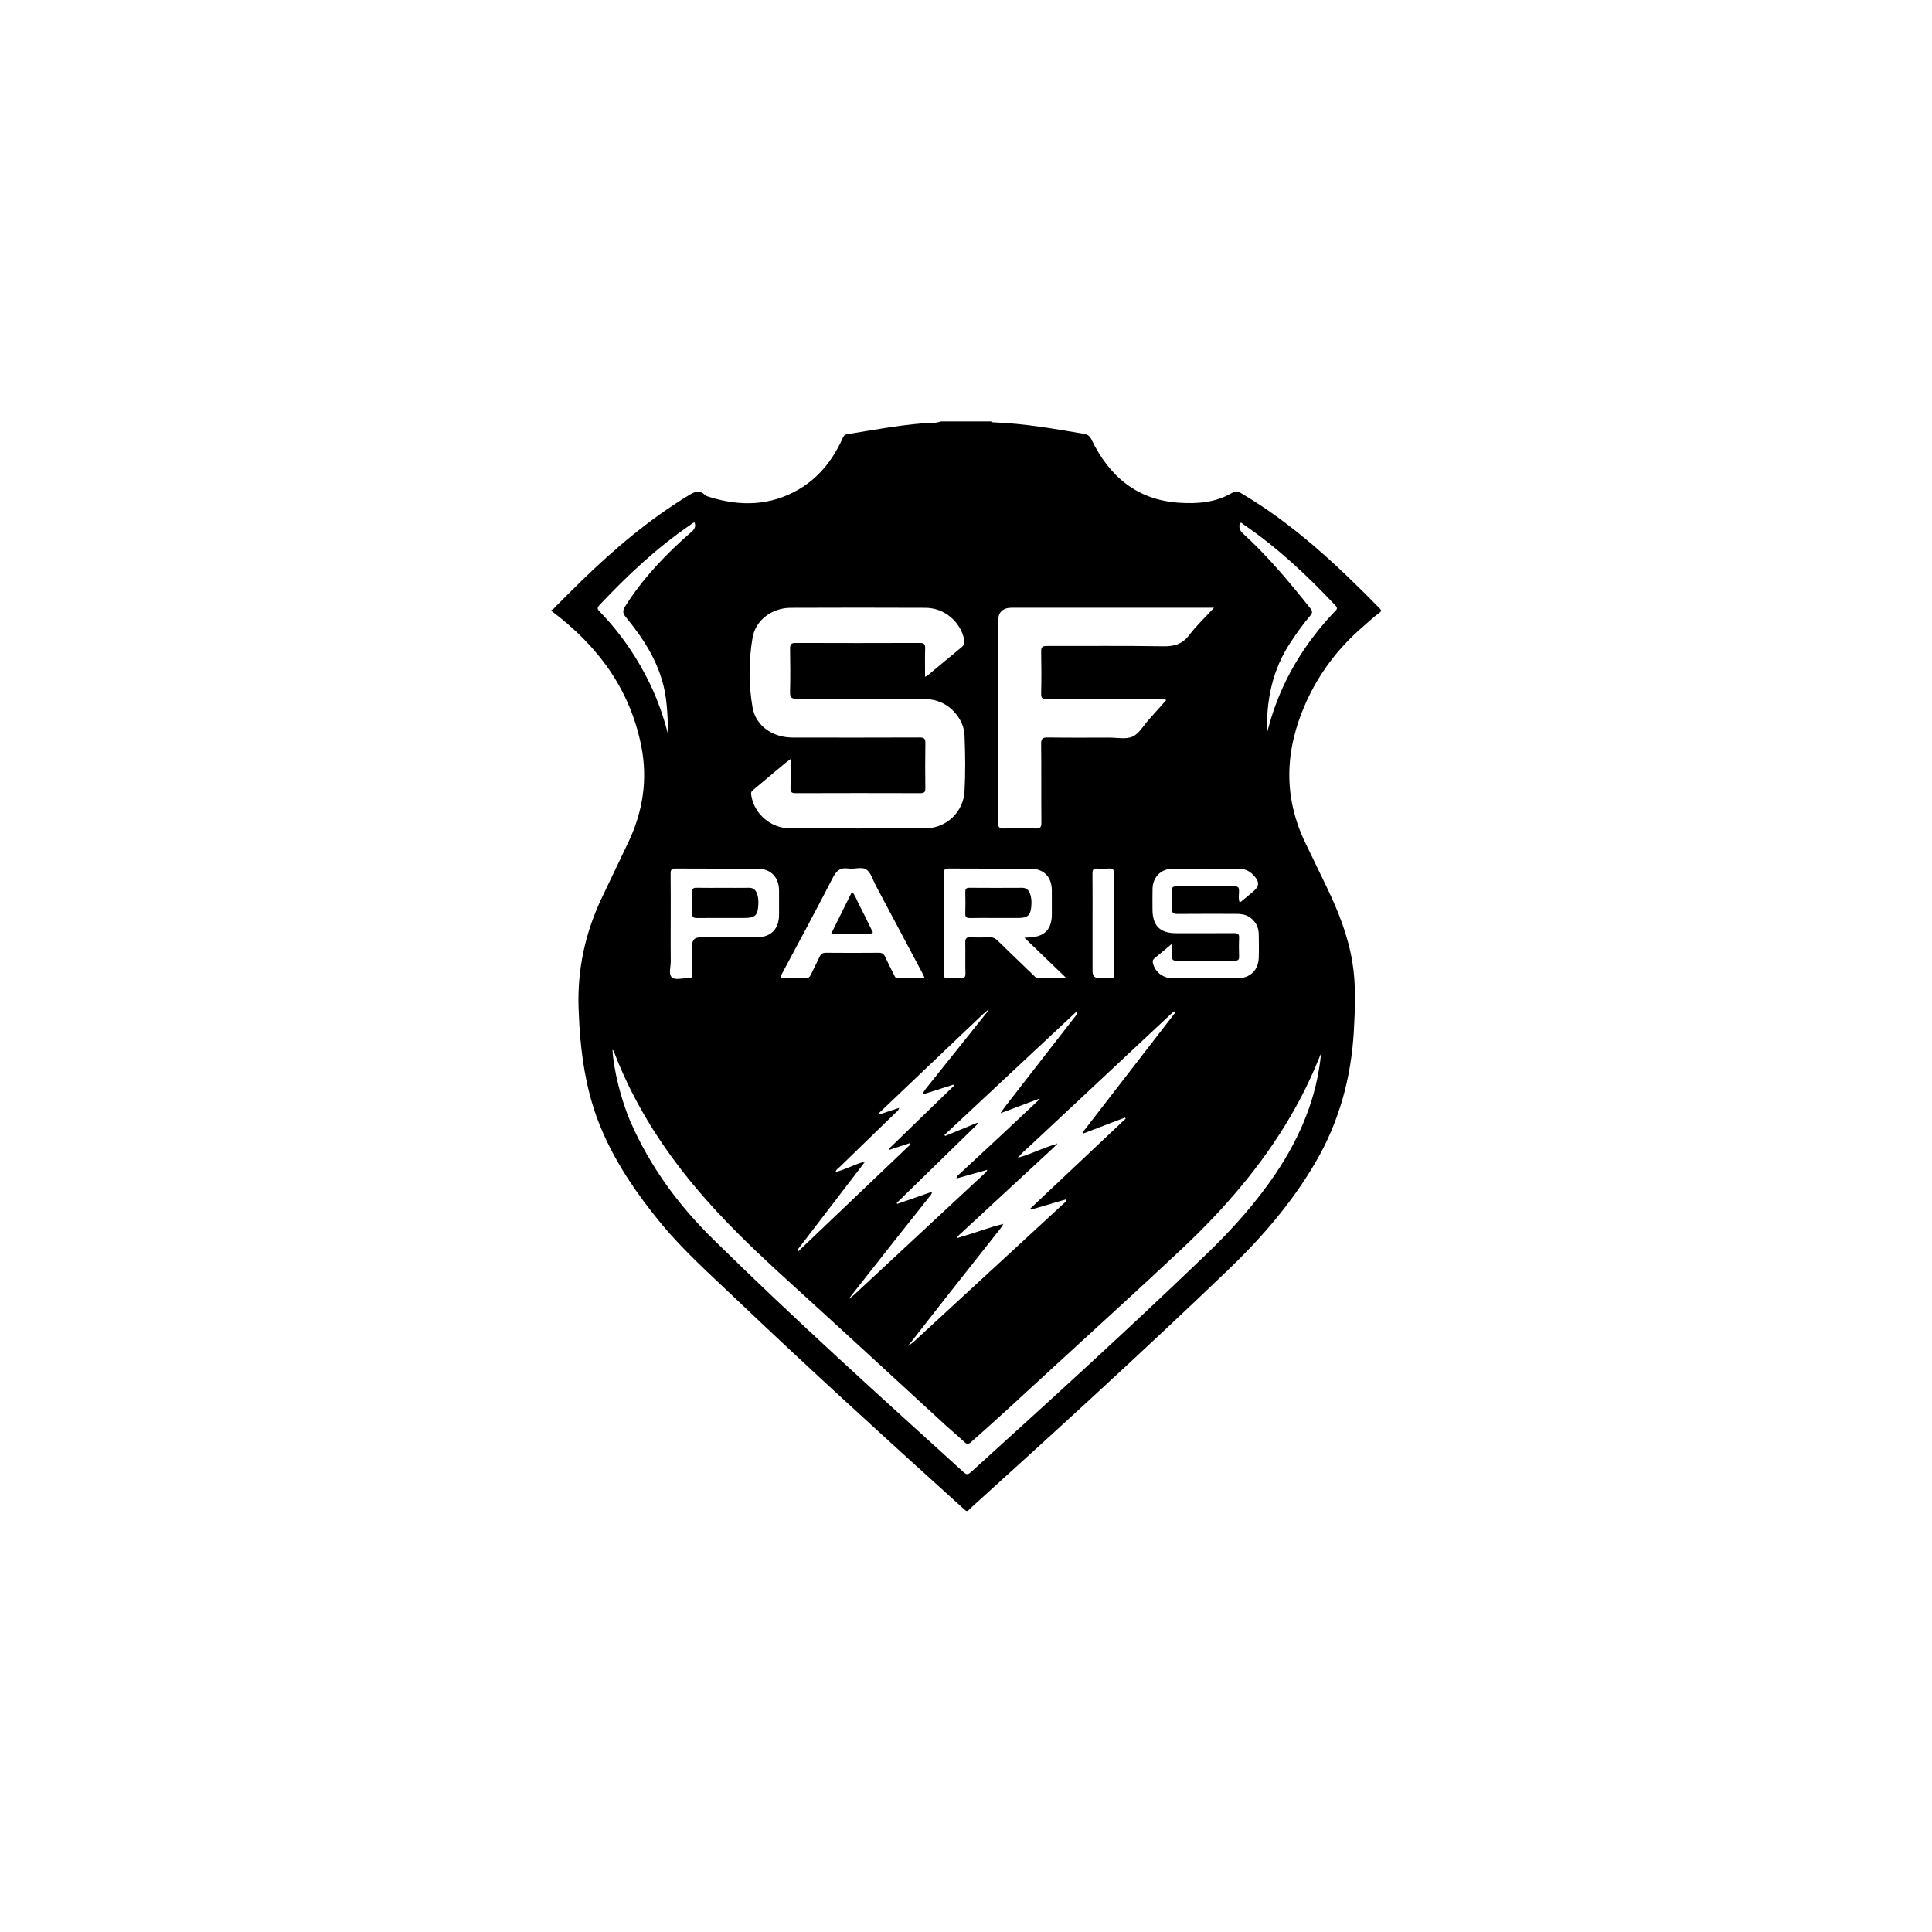 <svg xmlns="http://www.w3.org/2000/svg" width="1080" height="1080" viewBox="0 0 1080 1080" fill="none"><path d="M526.007 235.588H553.97C554.482 236.226 555.227 236.083 555.894 236.113C572.775 236.774 589.369 239.67 605.969 242.518C608.222 242.905 609.264 243.859 610.235 245.861C620.192 266.453 635.702 279.532 659.268 281.045C669.337 281.695 679.365 280.938 688.375 275.724C690.531 274.479 691.896 274.556 693.892 275.736C723.124 293.004 747.613 315.956 771.185 340.022C772.126 340.981 772.436 341.595 771.125 342.53C767.747 344.949 764.768 347.851 761.634 350.556C747.887 362.42 737.252 376.583 729.881 393.112C718.25 419.192 717.142 445.385 729.881 471.525C733.873 479.718 737.818 487.94 741.768 496.151C748.144 509.408 753.524 523.006 755.955 537.628C758.07 550.355 757.534 563.13 756.837 575.911C755.395 602.378 748.608 627.255 735.119 650.224C721.897 672.735 705.022 692.16 686.235 710.172C639.414 755.057 591.532 798.786 543.429 842.277C540.117 845.274 541.129 845.643 537.411 842.277C494.88 803.863 452.486 765.288 410.985 725.748C396.78 712.216 382.087 699.131 369.556 683.943C356.579 668.213 345.067 651.523 336.85 632.73C327.233 610.726 324.254 587.506 323.426 563.732C322.669 542.013 327.108 521.605 336.32 502.091C341.271 491.611 346.354 481.189 351.305 470.708C359.415 453.53 362.209 435.649 358.438 416.862C352.014 384.865 333.883 360.704 308.273 341.511V340.916C309.376 340.755 309.852 339.783 310.538 339.116C315.263 334.451 319.91 329.696 324.671 325.066C343.118 307.119 362.632 290.501 384.696 277.065C387.902 275.111 390.738 273.46 394.069 276.66C394.736 277.303 395.821 277.583 396.762 277.869C413.887 283.16 430.6 282.809 446.426 273.615C457.687 267.073 465.386 257.259 470.796 245.545C471.368 244.311 471.702 243.024 473.471 242.738C487.551 240.48 501.565 237.817 515.812 236.643C519.208 236.363 522.706 236.768 526.019 235.57L526.007 235.588ZM508.155 752.167C508.37 751.989 508.584 751.81 508.799 751.631C509.115 751.369 509.431 751.107 509.752 750.851C510.36 750.344 510.998 749.867 511.582 749.331C539.354 723.74 567.126 698.142 594.881 672.527C595.381 672.068 596.305 671.746 595.87 670.465C589.345 672.378 582.839 674.279 576.338 676.185C576.219 675.977 576.1 675.774 575.98 675.566C593.748 658.805 611.517 642.043 629.285 625.288C629.148 625.098 629.011 624.913 628.873 624.722C621.074 627.707 613.274 630.687 605.475 633.672C605.344 633.505 605.213 633.338 605.081 633.171C622.403 610.756 639.724 588.346 657.045 565.93C656.807 565.728 656.562 565.525 656.324 565.329C655.591 565.96 654.834 566.574 654.125 567.235C628.129 591.54 602.126 615.838 576.153 640.167C573.853 642.324 571.333 644.272 569.414 646.822C569.271 646.917 569.134 647.007 568.991 647.102C569.247 647.418 569.438 647.281 569.611 647.013C570.826 646.625 572.06 646.274 573.263 645.851C578.942 643.861 584.388 641.257 590.197 639.63C590.287 639.738 590.376 639.845 590.465 639.952C589.917 640.518 589.399 641.114 588.821 641.65C571.583 657.601 554.333 673.546 537.096 689.502C536.363 690.182 535.415 690.724 534.992 692.088C536.309 691.695 537.34 691.379 538.371 691.081C545.771 688.919 552.963 686.082 560.482 684.307C560.566 684.396 560.643 684.485 560.727 684.569C560.173 685.379 559.66 686.225 559.052 687C549.537 699.06 539.991 711.096 530.488 723.168C523.379 732.195 516.318 741.258 509.24 750.302C508.948 750.63 508.656 750.952 508.364 751.28C508.155 751.572 507.905 751.858 508.197 752.239C508.042 752.245 507.893 752.257 507.738 752.263C507.756 752.352 507.78 752.442 507.798 752.531C507.917 752.412 508.036 752.298 508.149 752.179L508.155 752.167ZM474.836 725.974C475.038 725.783 475.241 725.593 475.444 725.402C475.771 725.146 476.099 724.884 476.427 724.627C476.665 724.449 476.921 724.288 477.136 724.091C501.607 701.336 526.084 678.581 550.55 655.813C551.044 655.355 551.688 654.991 551.831 653.954C546.039 655.587 540.343 657.19 534.653 658.793C534.802 657.792 535.177 657.351 535.6 656.963C543.227 649.879 550.883 642.818 558.492 635.71C565.952 628.75 573.371 621.749 580.807 614.76C580.944 614.635 581.218 614.42 581.2 614.396C580.98 614.063 580.705 614.188 580.443 614.361C573.657 616.911 566.864 619.455 560.077 622.005C559.952 621.88 559.833 621.755 559.708 621.636C560.512 620.51 561.275 619.36 562.121 618.269C575.015 601.675 587.921 585.093 600.803 568.492C601.483 567.617 602.43 566.848 602.078 565.191C577.375 588.274 552.671 611.357 527.967 634.446C528.098 634.631 528.223 634.822 528.355 635.007C534.331 632.546 540.307 630.085 546.283 627.624C546.403 627.815 546.516 628.011 546.635 628.202C531.507 642.967 516.372 657.732 501.244 672.491L501.625 672.962C508.03 670.733 514.43 668.505 521.026 666.205C520.865 667.712 520.043 668.344 519.453 669.095C513.053 677.18 506.612 685.23 500.225 693.316C492.115 703.576 484.042 713.861 475.956 724.133C475.706 724.467 475.45 724.8 475.205 725.14C474.919 725.372 474.699 725.628 474.883 726.034C474.597 725.92 474.395 725.903 474.544 726.314C474.645 726.201 474.74 726.087 474.842 725.974H474.836ZM552.159 564.679C551.944 564.864 551.735 565.048 551.521 565.233L550.907 565.805C550.442 566.169 549.942 566.49 549.513 566.896C530.547 584.92 511.582 602.956 492.628 620.998C492.08 621.517 491.335 621.922 491.18 623.113C495.011 621.838 498.717 620.605 502.614 619.306C502.346 620.843 501.309 621.362 500.576 622.077C490.203 632.164 479.793 642.222 469.426 652.322C468.556 653.168 467.263 653.758 467.143 655.224C466.899 655.158 466.601 655.009 466.708 655.498C466.84 655.384 466.971 655.271 467.096 655.158C472.387 653.841 477.172 651.142 482.391 649.623C482.588 649.813 482.784 649.998 482.981 650.189C470.57 666.384 458.152 682.579 445.741 698.774C445.955 698.964 446.176 699.155 446.39 699.352C467.269 679.457 488.141 659.561 509.019 639.666C508.888 639.446 508.751 639.225 508.62 639.005C504.825 640.256 501.029 641.501 497.234 642.753C497.138 642.556 497.043 642.359 496.948 642.163C509.061 630.407 521.181 618.651 533.294 606.895C533.175 606.704 533.056 606.519 532.931 606.329C527.193 608.158 521.455 609.993 515.717 611.822C516.181 610.374 516.885 609.433 517.617 608.515C528.885 594.43 540.152 580.35 551.42 566.27C551.587 566.067 551.753 565.859 551.92 565.656C552.069 565.418 552.218 565.18 552.361 564.935C552.611 564.756 552.838 564.572 552.48 564.28C552.367 564.417 552.26 564.56 552.147 564.697L552.159 564.679ZM441.963 424.31C440.503 425.4 439.693 425.955 438.948 426.574C432.865 431.657 426.799 436.769 420.709 441.84C419.571 442.787 419.833 443.901 420.048 445.093C421.818 455.044 430.827 462.927 441.278 462.992C466.75 463.153 492.223 463.177 517.695 462.992C529.141 462.909 538.532 453.834 539.169 442.388C539.747 431.996 539.616 421.575 539.181 411.172C538.961 405.916 536.702 401.43 533.109 397.628C527.979 392.194 521.484 390.514 514.239 390.538C491.245 390.609 468.246 390.514 445.252 390.627C442.338 390.639 441.588 389.745 441.647 386.933C441.826 378.805 441.802 370.672 441.653 362.545C441.606 360.03 442.428 359.399 444.859 359.411C467.954 359.494 491.049 359.494 514.144 359.411C516.444 359.405 517.248 359.971 517.171 362.372C516.992 367.568 517.117 372.775 517.117 378.317C517.886 377.929 518.261 377.822 518.541 377.59C524.869 372.329 531.149 367.02 537.519 361.812C539.163 360.471 539.378 358.999 538.919 357.093C536.541 347.142 527.717 339.813 517.409 339.772C492.234 339.664 467.054 339.664 441.88 339.772C431.703 339.813 422.407 346.487 420.691 356.473C418.475 369.367 418.451 382.619 420.691 395.507C422.497 405.857 432.006 412.274 443.059 412.292C466.75 412.339 490.441 412.345 514.126 412.256C516.587 412.244 517.337 412.906 517.29 415.396C517.141 423.821 517.176 432.253 517.272 440.678C517.296 442.733 516.676 443.383 514.585 443.377C491.293 443.311 467.996 443.305 444.704 443.389C442.416 443.395 441.844 442.662 441.898 440.499C442.035 435.375 441.939 430.245 441.939 424.316L441.963 424.31ZM738.485 588.864C738.062 589.859 737.621 590.843 737.216 591.844C732.765 602.891 727.516 613.55 721.509 623.834C705.165 651.827 684.144 676.054 660.65 698.13C635.726 721.553 610.343 744.493 585.168 767.647C571.16 780.536 557.205 793.489 542.911 806.067C541.386 807.408 540.498 807.432 539.038 806.05C535.731 802.915 532.192 800.026 528.831 796.945C502.084 772.42 475.45 747.77 448.595 723.37C429.724 706.228 410.902 689.079 394.051 669.881C372.69 645.547 355.101 618.877 343.428 588.519C343.196 587.917 343.124 587.19 342.374 586.892C343.041 598.028 347.128 614.891 352.586 627.362C363.425 652.119 379.155 673.522 398.317 692.398C443.888 737.289 491.418 780.083 538.776 823.067C540.581 824.706 541.481 824.068 542.881 822.799C586.998 782.889 630.971 742.825 673.872 701.598C688.506 687.536 702.007 672.586 713.334 655.688C726.961 635.358 736.155 613.395 738.491 588.864H738.485ZM678.674 339.718H674.217C638.032 339.718 601.84 339.718 565.654 339.718C560.49 339.718 557.908 342.278 557.908 347.398C557.908 384.788 557.932 422.183 557.861 459.572C557.861 462.146 558.349 463.26 561.251 463.147C567.09 462.909 572.953 462.95 578.793 463.135C581.373 463.219 582.171 462.521 582.147 459.846C582.016 445.17 582.171 430.489 582.01 415.807C581.981 412.846 582.892 412.22 585.687 412.256C597.085 412.417 608.49 412.339 619.888 412.316C624.339 412.304 629.332 413.424 633.092 411.773C636.739 410.171 639.128 405.696 642.042 402.454C645.325 398.802 648.578 395.12 651.927 391.36C650.604 390.597 649.502 390.895 648.465 390.895C627.443 390.871 606.428 390.835 585.407 390.931C582.898 390.943 581.945 390.442 582.01 387.695C582.201 379.866 582.183 372.025 582.016 364.189C581.963 361.639 582.809 361.079 585.222 361.085C606.935 361.174 628.653 360.912 650.36 361.282C656.503 361.383 660.96 360.036 664.785 355.001C668.765 349.764 673.621 345.188 678.662 339.712L678.674 339.718ZM572.656 524.203C574.246 524.096 575.027 524.025 575.808 523.995C583.84 523.643 587.951 519.401 587.981 511.387C587.999 506.823 588.01 502.264 587.981 497.7C587.927 490.169 583.44 485.599 575.974 485.581C560.804 485.539 545.64 485.622 530.47 485.509C528.069 485.491 527.497 486.266 527.502 488.524C527.574 507.073 527.58 525.615 527.491 544.164C527.479 546.476 528.271 547.084 530.404 546.905C532.472 546.738 534.575 546.738 536.643 546.905C538.901 547.084 539.771 546.434 539.693 543.985C539.509 538.337 539.729 532.676 539.592 527.028C539.539 524.775 540.087 523.81 542.53 523.941C546.087 524.132 549.668 524.072 553.231 523.953C555.078 523.893 556.377 524.537 557.676 525.806C564.338 532.325 571.071 538.766 577.798 545.219C578.495 545.886 579.067 546.828 580.193 546.828C585.204 546.839 590.221 546.833 596.156 546.833C588.094 539.064 580.658 531.902 572.656 524.191V524.203ZM655.198 527.534C651.42 530.686 648.322 533.29 645.206 535.864C644.05 536.817 644.324 537.938 644.693 539.111C646.147 543.735 650.348 546.833 655.526 546.857C667.621 546.905 679.717 546.905 691.807 546.863C698.778 546.839 703.408 542.4 703.646 535.447C703.795 531.091 703.735 526.718 703.658 522.356C703.586 518.221 701.888 514.896 698.361 512.59C696.007 511.053 693.35 510.85 690.651 510.85C679.848 510.85 669.039 510.779 658.237 510.898C655.734 510.928 654.948 510.147 655.091 507.686C655.287 504.427 655.222 501.144 655.109 497.873C655.043 496.062 655.675 495.454 657.48 495.46C668.384 495.519 679.288 495.531 690.192 495.448C692.265 495.43 692.635 496.282 692.629 498.099C692.623 500.173 692.164 502.324 692.974 504.457C693.421 504.189 693.701 504.07 693.928 503.879C695.995 502.181 698.063 500.483 700.119 498.767C704.176 495.376 704.295 492.933 700.571 489.078C698.403 486.832 695.727 485.61 692.617 485.604C680.223 485.563 667.836 485.509 655.442 485.616C649.013 485.67 644.443 490.336 644.282 496.741C644.187 500.608 644.246 504.475 644.252 508.342C644.264 517.47 648.417 521.659 657.468 521.671C668.271 521.683 679.079 521.713 689.882 521.641C691.83 521.629 692.772 522.046 692.671 524.245C692.51 527.707 692.551 531.187 692.659 534.654C692.718 536.484 692.027 537.062 690.251 537.056C679.347 537.002 668.444 537.002 657.54 537.056C655.716 537.062 655.079 536.364 655.168 534.589C655.275 532.527 655.192 530.46 655.192 527.54L655.198 527.534ZM516.938 546.857C516.408 545.684 516.086 544.873 515.681 544.11C506.946 527.659 498.199 511.202 489.446 494.763C487.861 491.789 486.884 487.916 484.417 486.159C481.801 484.294 477.66 486.022 474.264 485.503C469.712 484.812 467.549 486.772 465.505 490.741C456.263 508.717 446.658 526.509 437.113 544.331C436.011 546.387 436.219 547 438.644 546.911C442.404 546.768 446.182 546.774 449.941 546.911C451.729 546.982 452.617 546.291 453.326 544.748C454.857 541.417 456.633 538.2 458.146 534.863C458.909 533.183 459.922 532.581 461.775 532.599C471.588 532.688 481.408 532.688 491.222 532.599C493.098 532.581 494.064 533.224 494.82 534.893C496.376 538.319 498.127 541.656 499.814 545.022C500.243 545.88 500.505 546.881 501.828 546.869C506.743 546.833 511.665 546.857 516.932 546.857H516.938ZM374.919 516.094C374.919 523.238 374.853 530.376 374.948 537.514C374.99 540.547 373.59 544.545 375.58 546.351C377.517 548.115 381.455 546.661 384.506 546.899C386.538 547.06 387.014 546.19 386.984 544.319C386.889 538.962 386.949 533.606 386.955 528.249C386.955 525.413 388.42 523.993 391.352 523.989C401.958 523.989 412.57 524.066 423.176 523.959C431.035 523.876 435.445 519.294 435.492 511.434C435.522 506.87 435.534 502.312 435.492 497.748C435.421 490.306 430.809 485.599 423.438 485.581C408.173 485.539 392.901 485.616 377.636 485.509C375.3 485.491 374.859 486.296 374.883 488.417C374.984 497.641 374.925 506.864 374.925 516.088L374.919 516.094ZM708.222 409.807C708.824 407.614 709.199 406.226 709.587 404.844C716.326 380.76 728.904 360.06 745.987 341.97C746.982 340.916 748.203 340.26 746.523 338.473C730.817 321.741 714.145 306.124 695.131 293.159C694.542 292.759 694.059 291.901 693.088 292.396C692.468 294.702 692.939 296.483 694.816 298.2C708.758 310.945 720.824 325.388 732.55 340.135C733.808 341.72 733.677 342.715 732.431 344.169C728.362 348.912 724.787 354.024 721.337 359.232C711.344 374.331 707.847 391.121 708.228 409.813L708.222 409.807ZM373.548 410.814C373.185 401.62 373.143 392.432 370.938 383.423C367.334 368.7 359.278 356.414 349.828 344.949C347.921 342.638 348.07 341.148 349.542 338.83C359.57 323.022 372.333 309.67 386.371 297.455C388.099 295.953 389.165 294.464 388.289 292.11C387.193 292.116 386.555 292.974 385.763 293.516C366.994 306.321 350.59 321.813 335.051 338.288C333.627 339.795 333.954 340.546 335.206 341.839C347.021 354.042 356.501 367.884 363.782 383.232C367.983 392.087 371.111 401.316 373.548 410.826V410.814ZM610.736 516.207C610.736 525.127 610.736 534.041 610.736 542.96C610.736 545.57 612.087 546.875 614.788 546.875C616.766 546.875 618.756 546.786 620.728 546.899C622.462 546.994 622.939 546.256 622.909 544.635C622.832 540.375 622.885 536.114 622.885 531.854C622.885 517.583 622.796 503.319 622.957 489.054C622.993 486.093 622.075 485.223 619.28 485.533C617.326 485.753 615.312 485.706 613.346 485.539C611.189 485.354 610.682 486.266 610.7 488.268C610.784 497.581 610.736 506.894 610.736 516.207ZM509.597 638.689L509.496 638.844L509.669 638.856L509.597 638.683V638.689Z" fill="black"></path><path d="M590.197 639.617C590.376 639.218 590.632 639.105 590.99 639.421C590.811 639.593 590.638 639.766 590.46 639.945C590.37 639.838 590.281 639.73 590.191 639.623L590.197 639.617Z" fill="black"></path><path d="M560.484 684.294C560.61 684.235 560.729 684.169 560.854 684.109C560.812 684.258 560.77 684.407 560.729 684.556C560.651 684.473 560.568 684.383 560.484 684.294Z" fill="black"></path><path d="M556.702 513.16C551.846 513.16 546.99 513.082 542.134 513.196C540.185 513.237 539.542 512.57 539.601 510.639C539.721 506.677 539.697 502.709 539.607 498.746C539.572 497.048 539.959 496.262 541.889 496.28C551.703 496.363 561.511 496.351 571.324 496.292C573.696 496.274 575.001 497.453 575.769 499.497C576.55 501.577 576.681 503.751 576.556 505.944C576.222 511.682 574.643 513.172 568.899 513.172C564.835 513.172 560.772 513.172 556.708 513.172L556.702 513.16Z" fill="black"></path><path d="M560.078 622.004C559.888 622.248 559.667 622.427 559.447 622.07C559.405 622.004 559.614 621.784 559.709 621.635C559.828 621.76 559.953 621.879 560.078 622.004Z" fill="black"></path><path d="M464.684 521.843C468.652 513.853 472.412 506.28 476.267 498.51C478.019 500.405 478.68 502.609 479.693 504.599C482.255 509.616 484.752 514.669 487.224 519.728C487.624 520.544 488.774 521.843 486.503 521.843C479.407 521.843 472.316 521.843 464.684 521.843Z" fill="black"></path><path d="M404.138 496.311C408.982 496.311 413.833 496.37 418.677 496.287C421.019 496.245 422.353 497.359 423.134 499.433C423.843 501.322 424.01 503.288 423.932 505.272C423.676 511.791 422.246 513.161 415.793 513.161C407.088 513.161 398.382 513.113 389.683 513.191C387.693 513.209 386.835 512.667 386.906 510.527C387.044 506.577 387.014 502.609 386.912 498.658C386.865 496.853 387.484 496.239 389.296 496.275C394.241 496.376 399.187 496.311 404.132 496.311H404.138Z" fill="black"></path><path d="M482.398 649.617C482.69 649.277 483.048 649.164 483.388 649.486C483.435 649.527 483.131 649.939 482.988 650.183C482.792 649.992 482.595 649.807 482.398 649.617Z" fill="black"></path></svg>